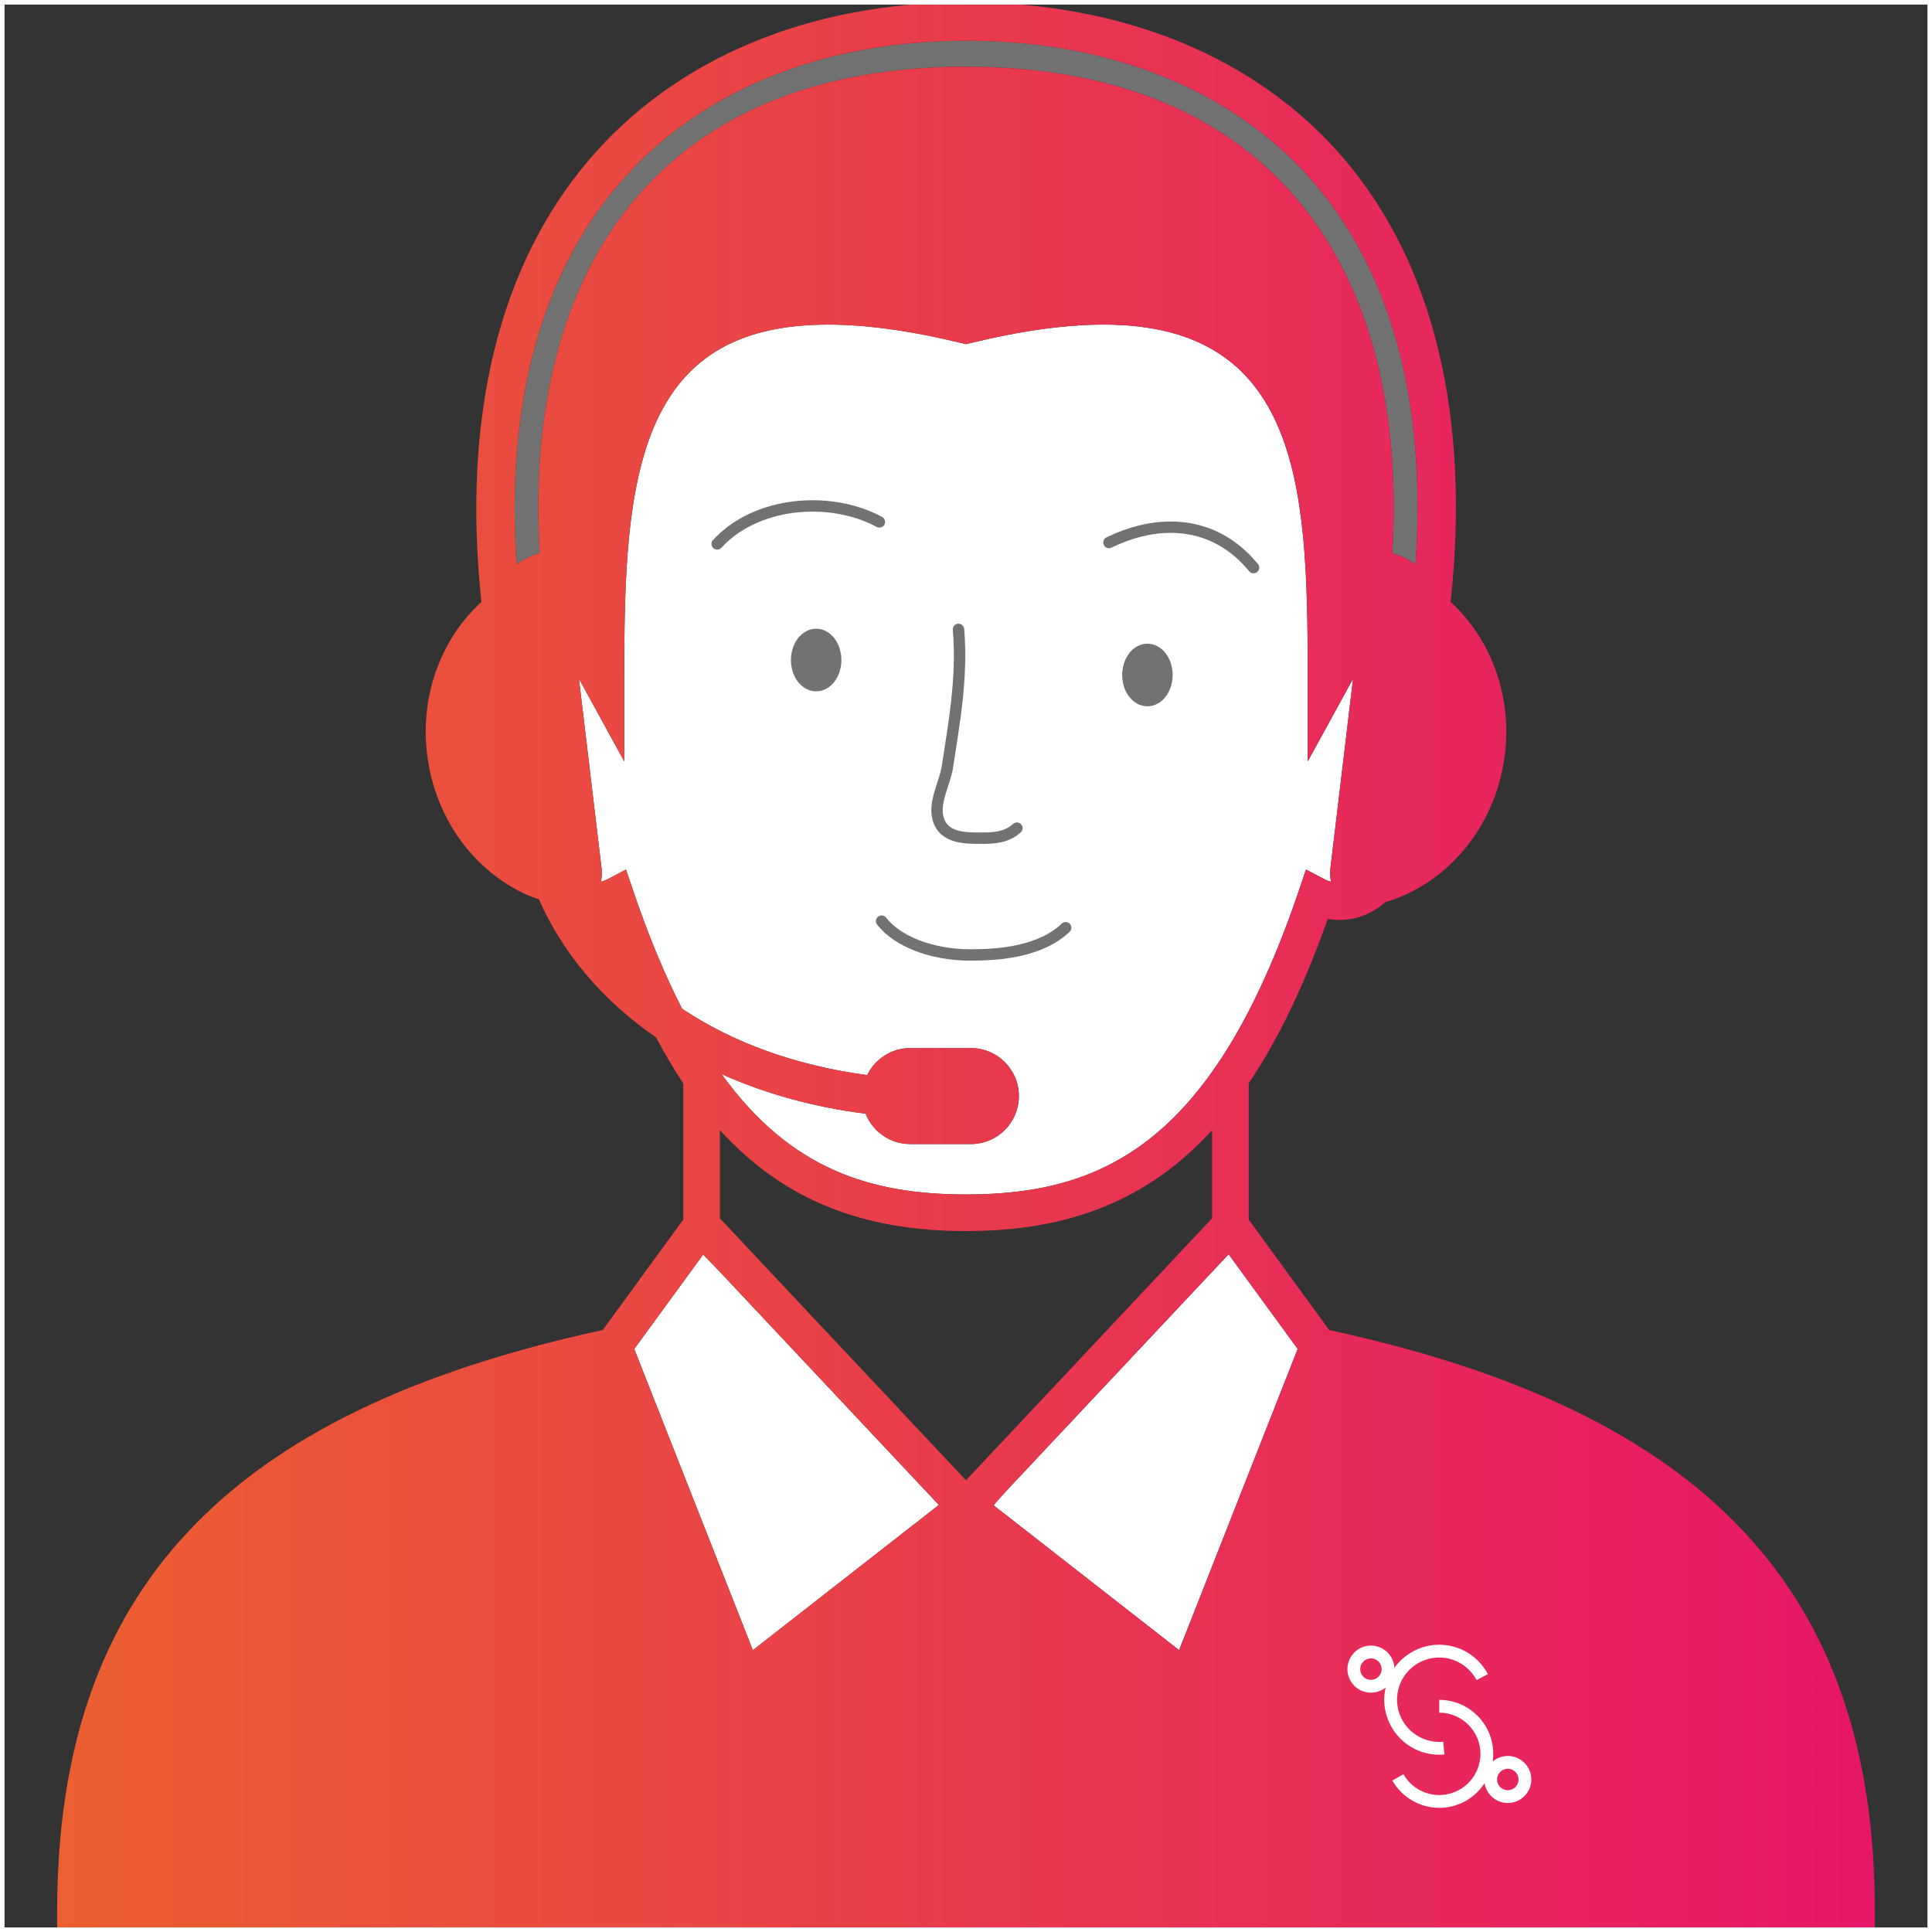 <?xml version="1.0" encoding="UTF-8"?>
<!DOCTYPE svg PUBLIC "-//W3C//DTD SVG 1.1//EN" "http://www.w3.org/Graphics/SVG/1.1/DTD/svg11.dtd">
<!-- Creator: CorelDRAW -->
<svg xmlns="http://www.w3.org/2000/svg" xml:space="preserve" width="84.867mm" height="84.867mm" version="1.1" style="shape-rendering:geometricPrecision; text-rendering:geometricPrecision; image-rendering:optimizeQuality; fill-rule:evenodd; clip-rule:evenodd"
viewBox="0 0 1696.53 1696.53"
 xmlns:xlink="http://www.w3.org/1999/xlink"
 xmlns:xodm="http://www.corel.com/coreldraw/odm/2003">
 <rect x="0" y="0" width="1696.53" height="1696.53" fill="#333333" stroke="none"/>
 <defs>
  <style type="text/css">
   <![CDATA[
    .str2 {stroke:white;stroke-width:4;stroke-miterlimit:22.926}
    .str1 {stroke:#727272;stroke-width:10;stroke-linecap:round;stroke-linejoin:round;stroke-miterlimit:10}
    .str0 {stroke:#727272;stroke-width:10;stroke-linecap:round;stroke-linejoin:round;stroke-miterlimit:4}
    .fil5 {fill:none}
    .fil2 {fill:none;fill-rule:nonzero}
    .fil4 {fill:white}
    .fil0 {fill:white;fill-rule:nonzero}
    .fil1 {fill:#727272;fill-rule:nonzero}
    .fil3 {fill:url(#id0);fill-rule:nonzero}
   ]]>
  </style>
  <linearGradient id="id0" gradientUnits="userSpaceOnUse" x1="50.19" y1="848.27" x2="1646.34" y2="848.27">
   <stop offset="0" style="stop-opacity:1; stop-color:#EB5F31"/>
   <stop offset="1" style="stop-opacity:1; stop-color:#E61668"/>
  </linearGradient>
 </defs>
 <g id="Layer_x0020_1">
  <g id="_105553392745920">
   <g>
    <path class="fil0" d="M1126.34 1166.43l11.5 15.78 1.69 2.32 -5.41 13.77 -98.72 250.75 -162.77 -127.1c-0.58,-0.45 16.88,-19.02 16.88,-19.02l98.3 -104.63 29.98 -31.93 61.08 -65.01c0.34,0.45 13.87,19.02 13.87,19.02l33.59 46.05z"/>
    <path class="fil1" d="M470.46 486.85c-6.2,1.98 -11.75,5.07 -16.86,8.71 -9.45,-138.25 20.59,-252.31 88.78,-332.73 69.49,-81.98 177.93,-127.1 306.3,-127.1 128.6,0 237.41,44.8 306.38,126.18 67.89,80.13 97.7,194.49 87.92,333.68 -5.12,-3.67 -10.68,-6.75 -16.88,-8.73l-3.5 -1.11c14.95,-250.24 -105.65,-427.2 -374.34,-427.2 -268.65,0 -389.28,176.97 -374.31,427.2l-3.48 1.11z"/>
    <path class="fil0" d="M598.94 885.78c-15.1,-29.51 -29.52,-63.96 -43.2,-104.39l-6.03 -17.8 -16.67 8.71c-2.1,1.09 -3.73,1.54 -5.4,2.04 0.8,-3.56 1.16,-7.31 0.69,-11.16l-19.95 -167.25 39.79 72.67 0 -62.86c0,-80.22 0,-163.18 23.36,-224.09 25.24,-65.93 74.77,-96.62 155.88,-96.62 33.52,0 72.9,5.47 117.04,16.26l3.8 0.9 3.81 -0.9c44.15,-10.79 83.52,-16.26 117.05,-16.26 179.24,0 179.24,155.8 179.24,320.77l0 62.8 39.81 -72.62 -19.97 167.2c-0.45,3.84 -0.1,7.57 0.71,11.16 -1.71,-0.5 -3.35,-0.97 -5.39,-2.04l-16.68 -8.75 -6.03 17.84c-14,41.35 -28.76,76.57 -44.27,106.51 -5.28,10.21 -10.64,19.82 -16.09,28.82 -5.28,8.71 -10.64,16.88 -16.09,24.54 -61.04,85.99 -132.61,107.61 -216.1,107.61 -82.81,0 -153.89,-21.36 -214.63,-105.7 37.99,17.07 80.54,29 126.52,34.77 6.18,15.61 21.32,26.66 39.12,26.66l53.3 0c23.27,0 42.14,-18.85 42.14,-42.13 0,-23.29 -18.88,-42.14 -42.14,-42.14l-53.3 0c-16.64,0 -30.9,9.72 -37.77,23.72 -62.48,-8.28 -117.95,-28.48 -162.55,-58.27z"/>
    <path class="fil0" d="M558.65 1182.21l11.73 -16.06 33.4 -45.77 13.53 -18.57c0.32,-0.45 19.02,19.45 19.02,19.45l42.21 44.93 15.03 16.02 15.12 16.09 98.27 104.63 17.48 18.57c-0.58,0.45 -17.82,13.92 -17.82,13.92l-145.52 113.63 -98.75 -250.75 -5.41 -13.77 1.69 -2.32z"/>
    <g>
     <path class="fil2 str0" d="M973.79 476.38c18.03,-8.75 36.48,-13.45 54.23,-13.45 27.16,0 52.71,11.04 72.75,35.52"/>
     <path class="fil2 str0" d="M629.74 477.62c20.69,-22.5 52.37,-33.36 83.74,-33.36 20.79,0 41.47,4.76 58.73,14.05"/>
     <path class="fil1 str0" d="M716.69 557.08c-9.47,0 -17.15,10.07 -17.15,22.5 0,12.43 7.67,22.51 17.15,22.51 9.47,0 17.15,-10.08 17.15,-22.51 0,-12.43 -7.67,-22.5 -17.15,-22.5z"/>
     <path class="fil1 str0" d="M1007.57 570.22c-9.47,0 -17.15,10.07 -17.15,22.5 0,12.43 7.67,22.5 17.15,22.5 9.47,0 17.15,-10.07 17.15,-22.5 0,-12.43 -7.67,-22.5 -17.15,-22.5z"/>
     <path class="fil2 str0" d="M774.19 808.87c13.35,17.24 42.95,29.7 78.13,29.7 25.25,0 61.49,-2.87 83.46,-23.95"/>
     <path class="fil2 str1" d="M892.97 727.21c-6.75,6.15 -15.1,8.81 -29.08,8.81 -14.98,0 -34.85,0.83 -40.05,-16.92 -4.29,-14.58 5.95,-31.43 8.08,-45.64 5.21,-34.67 13.51,-77.62 9.76,-120.78"/>
    </g>
    <path class="fil3" d="M558.65 1182.21l11.73 -16.06 33.4 -45.77 13.53 -18.57c0.32,-0.45 19.02,19.45 19.02,19.45l42.21 44.93 15.03 16.02 15.12 16.09 98.27 104.63 17.48 18.57c-0.58,0.45 -17.82,13.92 -17.82,13.92l-145.52 113.63 -98.75 -250.75 -5.41 -13.77 1.69 -2.32zm40.28 -296.43c-15.1,-29.51 -29.52,-63.96 -43.2,-104.39l-6.03 -17.8 -16.67 8.71c-2.1,1.09 -3.73,1.54 -5.4,2.04 0.8,-3.56 1.16,-7.31 0.69,-11.16l-19.95 -167.25 39.79 72.67 0 -62.86c0,-80.22 0,-163.18 23.36,-224.09 25.24,-65.93 74.77,-96.62 155.88,-96.62 33.52,0 72.9,5.47 117.04,16.26l3.8 0.9 3.81 -0.9c44.15,-10.79 83.52,-16.26 117.05,-16.26 179.24,0 179.24,155.8 179.24,320.77l0 62.8 39.81 -72.62 -19.97 167.2c-0.45,3.84 -0.1,7.57 0.71,11.16 -1.71,-0.5 -3.35,-0.97 -5.39,-2.04l-16.68 -8.75 -6.03 17.84c-14,41.35 -28.76,76.57 -44.27,106.51 -5.28,10.21 -10.64,19.82 -16.09,28.82 -5.28,8.71 -10.64,16.88 -16.09,24.54 -61.04,85.99 -132.61,107.61 -216.1,107.61 -82.81,0 -153.89,-21.36 -214.63,-105.7 37.99,17.07 80.54,29 126.52,34.77 6.18,15.61 21.32,26.66 39.12,26.66l53.3 0c23.27,0 42.14,-18.85 42.14,-42.13 0,-23.29 -18.88,-42.14 -42.14,-42.14l-53.3 0c-16.64,0 -30.9,9.72 -37.77,23.72 -62.48,-8.28 -117.95,-28.48 -162.55,-58.27zm-128.48 -398.93c-6.2,1.98 -11.75,5.07 -16.86,8.71 -9.45,-138.25 20.59,-252.31 88.78,-332.73 69.49,-81.98 177.93,-127.1 306.3,-127.1 128.6,0 237.41,44.8 306.38,126.18 67.89,80.13 97.7,194.49 87.92,333.68 -5.12,-3.67 -10.68,-6.75 -16.88,-8.73l-3.5 -1.11c14.95,-250.24 -105.65,-427.2 -374.34,-427.2 -268.65,0 -389.28,176.97 -374.31,427.2l-3.48 1.11zm655.88 679.58l11.5 15.78 1.69 2.32 -5.41 13.77 -98.72 250.75 -162.77 -127.1c-0.58,-0.45 16.88,-19.02 16.88,-19.02l98.3 -104.63 29.98 -31.93 61.08 -65.01c0.34,0.45 13.87,19.02 13.87,19.02l33.59 46.05zm-373.49 31.87l-30.14 -32.06 -90.55 -96.41 0 -77.41c55.83,61.24 125.19,88.62 216.09,88.62 90.91,0 160.3,-27.39 216.1,-88.62l0 77.41 -90.68 96.51 -14.88 15.87 -15.1 16.09 -95.44 101.54 -95.4 -101.54zm414.37 -30.37l-70.69 -96.99 0 -119.68c25.95,-38.56 48.79,-86.2 69.45,-144.3 3.43,0.58 6.84,0.88 10.21,0.88 15.25,0 29.34,-5.84 40.23,-15.61 5.97,-1.76 11.78,-3.9 17.42,-6.46 45.92,-20.68 80.88,-66.77 87.7,-123.75 6.29,-52.72 -13.24,-101.84 -47.7,-133.43 17.38,-161.98 -14.32,-295.57 -93.06,-388.46 -75.5,-89.07 -193.41,-138.12 -332.91,-138.12 -137.59,0 -255.18,49.37 -331.2,139.02 -79.05,93.28 -111.06,226.55 -93.94,387.54 -34.47,31.57 -54.02,80.71 -47.72,133.45 6.78,56.99 41.74,103.08 87.68,123.75 3.41,1.55 6.97,2.64 10.49,3.88 21.36,48.35 56.82,89.57 102.91,121.31 7.7,14.29 15.59,27.95 23.91,40.3l0 119.68 -70.71 96.99c-331.11,71.66 -479.08,229.24 -479.08,510.52l0 16.09 1596.15 0 0 -16.09c0,-281.28 -147.97,-438.86 -479.12,-510.52z"/>
    <g id="_105553231540672">
     <path class="fil4" d="M1263.85 1503.94c19.94,0 36.17,16.22 36.17,36.16 0,19.95 -16.23,36.17 -36.17,36.17 -12.96,0 -25.01,-7 -31.45,-18.28l-9.75 5.56c8.42,14.77 24.21,23.95 41.2,23.95 26.14,0 47.4,-21.27 47.4,-47.41 0,-26.14 -21.26,-47.4 -47.4,-47.4l0 11.23z"/>
     <path class="fil4" d="M1263.77 1540.83l0.11 0 0.07 0c1.48,-0 2.95,-0.07 4.42,-0.21l-1.05 -11.18c-2.96,0.28 -5.97,0.2 -8.95,-0.25 -20.21,-3.01 -34.2,-21.9 -31.19,-42.1 1.46,-9.79 6.64,-18.43 14.59,-24.31 7.95,-5.89 17.73,-8.33 27.51,-6.87 11.63,1.73 21.86,9 27.35,19.43l9.94 -5.23c-7.15,-13.59 -20.46,-23.05 -35.64,-25.31 -2.38,-0.36 -4.76,-0.54 -7.13,-0.54l-0.11 0c-10.26,0 -20.21,3.28 -28.61,9.5 -10.36,7.68 -17.12,18.93 -19.02,31.69 -3.92,26.33 14.31,50.94 40.65,54.86 2.34,0.35 4.7,0.52 7.05,0.53z"/>
     <path class="fil4" d="M1303.37 1562.6c0,11.39 9.27,20.67 20.66,20.67 11.39,0 20.66,-9.27 20.66,-20.67 0,-11.39 -9.27,-20.66 -20.66,-20.66 -11.39,0 -20.66,9.27 -20.66,20.66zm11.23 0c0,-5.2 4.23,-9.43 9.43,-9.43 5.2,0 9.44,4.23 9.44,9.43 0,5.2 -4.23,9.43 -9.44,9.43 -5.2,0 -9.43,-4.23 -9.43,-9.43z"/>
     <path class="fil4" d="M1183.19 1465.7c0,11.39 9.27,20.67 20.66,20.67 11.39,0 20.67,-9.27 20.67,-20.67 0,-11.39 -9.27,-20.67 -20.67,-20.67 -11.39,0 -20.66,9.27 -20.66,20.67zm11.23 0c0,-5.2 4.23,-9.43 9.43,-9.43 5.2,0 9.43,4.23 9.43,9.43 0,5.2 -4.23,9.43 -9.43,9.43 -5.2,0 -9.43,-4.23 -9.43,-9.43z"/>
    </g>
   </g>
   <rect class="fil5 str2" x="2" y="2" width="1692.53" height="1692.53"/>
  </g>
 </g>
</svg>
